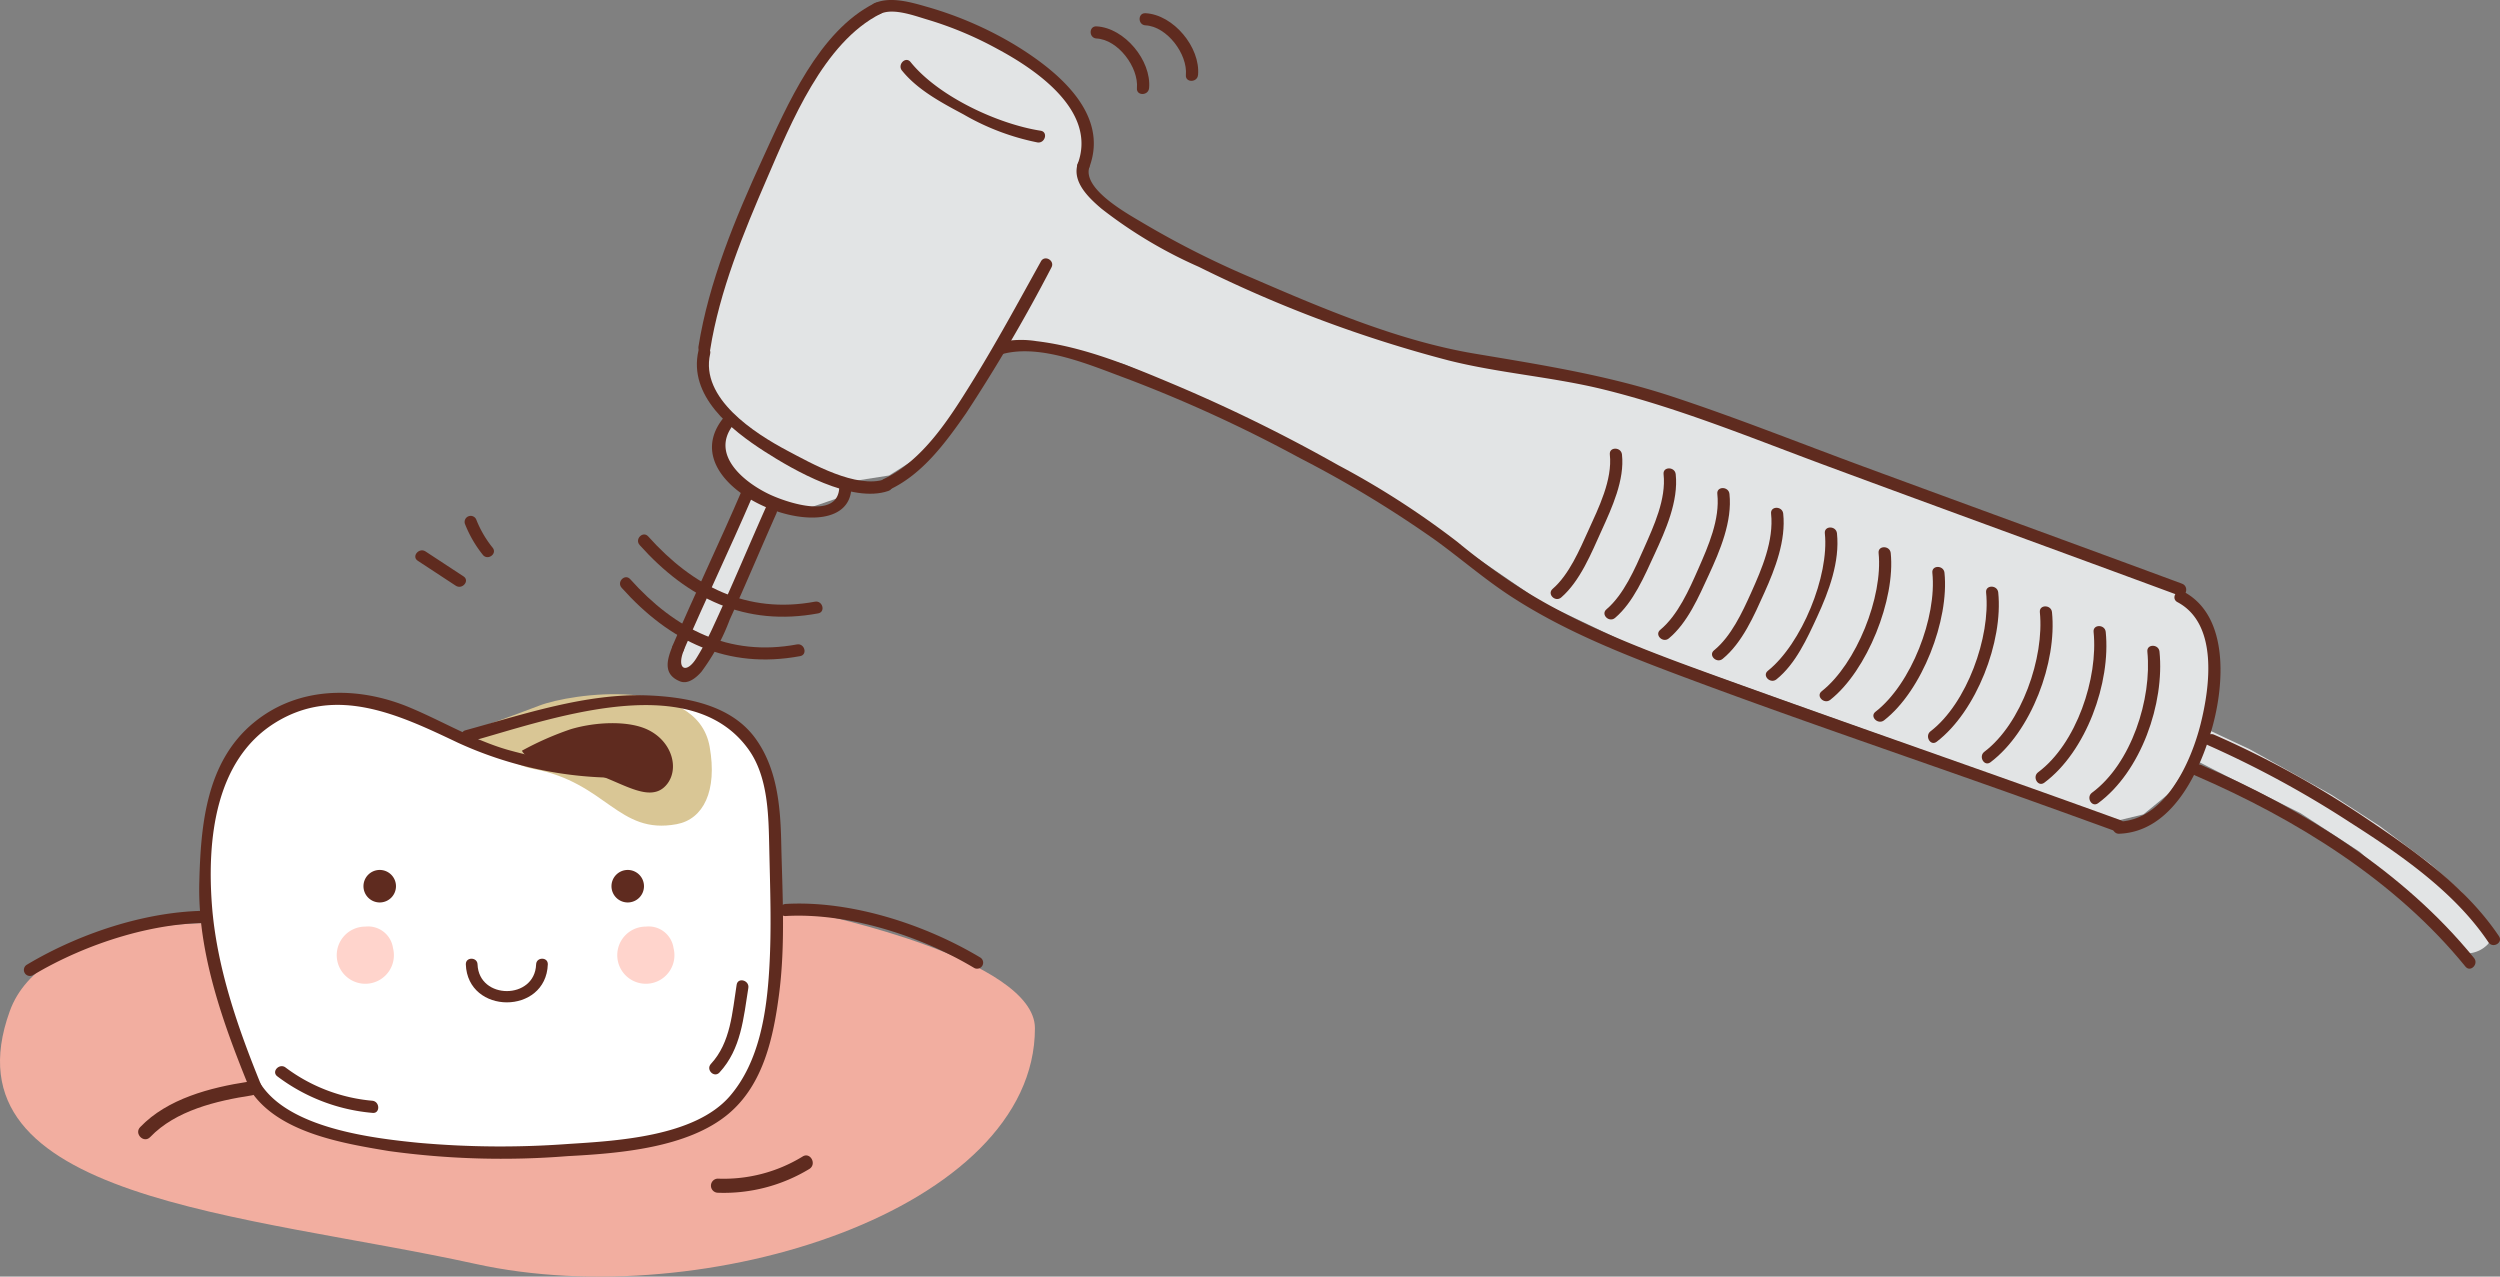 <svg id="Ilustrace_akutni" xmlns="http://www.w3.org/2000/svg" width="235" height="120" viewBox="0 0 235 120">
  <rect x="0" y="0" width="235" height="120" fill="#808080" stroke="none"/>
  <path id="Path_934" data-name="Path 934" d="M.923,507.842c-6.447,17.784,22.238,19.036,43.8,23.775s52.56-5.1,52.56-22.161c0-6.474-20.3-10.708-20.3-10.708l-57.753.842S3.945,499.5.923,507.842" transform="translate(0 -412.805)" fill="#f2aea0"/>
  <path id="Path_935" data-name="Path 935" d="M432.1,495.793c5.9-.332,12.706,1.881,17.725,4.888a.569.569,0,0,0,.574-.981c-5.213-3.125-12.171-5.388-18.3-5.043-.729.041-.733,1.178,0,1.137" transform="translate(-358.24 -409.687)" fill="#5f2b1f"/>
  <path id="Path_936" data-name="Path 936" d="M31.754,499.747c-5.9-.332-12.706,1.88-17.725,4.888a.569.569,0,0,1-.574-.982c5.213-3.124,12.171-5.388,18.3-5.043.73.041.733,1.178,0,1.137" transform="translate(-10.943 -412.962)" fill="#5f2b1f"/>
  <path id="Path_937" data-name="Path 937" d="M120.087,416.4c-3.189-2.94-7.889-26.092-2.471-32.508s13.62-5.322,20.244-1.711c3.435,1.873,1.6.476,1.6.476s3.664-.638,10-2.424c6.368-1.8,18.819-3.422,18.819,10.455,0,5.464.855,21.1-2.851,25.187-3.1,3.417-8.65,5.893-23.586,5.893-12.274,0-18.709-2.564-21.75-5.368" transform="translate(-95.578 -313.457)" fill="#fff"/>
  <path id="Path_938" data-name="Path 938" d="M259.714,383.23s4.241-1.486,6.559-2.387c3.014-1.172,14.839-2.833,16.027,3.861.74,4.172-.6,6.814-3.1,7.279-5.513,1.026-6.579-3.923-13.5-5.2-2.693-.5-5.988-3.552-5.988-3.552" transform="translate(-215.592 -314.51)" fill="#d9c695"/>
  <path id="Path_939" data-name="Path 939" d="M288.8,398.45a28.572,28.572,0,0,1,4.6-2.026c2.357-.7,5.415-.819,7.224.047,2.3,1.1,2.979,3.653,1.818,5.121-1.809,2.285-5.237-1.113-8.516-1.327-4.519-.295-5.124-1.816-5.124-1.816" transform="translate(-239.74 -327.882)" fill="#5f2b1f"/>
  <path id="Path_940" data-name="Path 940" d="M116.036,413.126c-2.206-5.4-4.218-11.161-4.648-17.015-.447-6.086.3-13.511,5.87-17.031,5.773-3.651,11.772-.779,17.247,1.823a36.135,36.135,0,0,0,15.767,3.291.571.571,0,0,0,0-1.141,39.537,39.537,0,0,1-11.124-1.492c-3.185-.928-6.112-2.69-9.165-3.966-4.828-2.017-10.461-2.046-14.679,1.443-4.452,3.683-4.969,9.6-5.1,15.044-.164,6.613,2.271,13.309,4.735,19.346.274.672,1.378.378,1.1-.3" transform="translate(-91.471 -311.092)" fill="#5f2b1f"/>
  <path id="Path_941" data-name="Path 941" d="M158.5,381.956c7.247-1.989,20.74-7.054,26.31.668,1.878,2.6,1.9,6.248,1.967,9.317.082,3.775.226,7.557,0,11.329-.24,4.1-.934,8.772-3.718,11.982-3.3,3.8-10.63,4.192-15.239,4.485a86.439,86.439,0,0,1-14.01-.112c-4.514-.446-12.154-1.392-14.839-5.528-.4-.614-1.386-.043-.984.576,2.593,4,8.673,5,13.039,5.727a77.559,77.559,0,0,0,16.794.477c4.782-.251,11.306-.754,15.141-3.992,3.262-2.753,4.2-7.147,4.732-11.189.622-4.738.31-9.585.207-14.348-.073-3.369-.384-6.908-2.413-9.721-2.281-3.162-6.487-3.914-10.121-4.057-5.791-.227-11.664,1.773-17.174,3.285a.571.571,0,0,0,.3,1.1" transform="translate(-114.466 -312.201)" fill="#5f2b1f"/>
  <path id="Path_942" data-name="Path 942" d="M152.407,583.726a17.309,17.309,0,0,0,8.957,3.446c.729.087.721-1.054,0-1.14a15.924,15.924,0,0,1-8.151-3.112c-.564-.462-1.376.34-.806.807" transform="translate(-126.353 -482.561)" fill="#5f2b1f"/>
  <path id="Path_943" data-name="Path 943" d="M395,536.905c-.413,2.585-.551,5.426-2.42,7.447-.5.539.306,1.347.806.806,2.035-2.2,2.261-5.122,2.713-7.95.115-.719-.984-1.028-1.1-.3" transform="translate(-325.755 -444.342)" fill="#5f2b1f"/>
  <path id="Path_944" data-name="Path 944" d="M372.874,61.677l6.71-15.051-1.861-2.176-.8-1.88.8-2.928-1.994-3.173.025-4.091L379.615,20.4l4.184-9.84,5.026-6.849,3.7-2.764L398.193,2.5l4.481,1.906,4.208,2.72,3.3,3.224,1.237,3.845-.222,2.184.217,1.521,2.639,2.686,4.577,2.877,9.717,4.621,8.6,3.328,7.851,2.474,11,1.95,8.184,2.03L473.056,41l8.375,3.11,11.688,4.3,8.93,3.274,12.271,4.522,2,1.887,1.116,4.209-.178,3.6-.953,4.057.884-.445,3.631,1.7,7.668,4.272,4.548,2.945,4.757,3.562,2.889,2.588,3.082,3.669a2.434,2.434,0,0,1-.548,1.29,2.788,2.788,0,0,1-1.7.85L531.168,80.86l-5.55-3.625-5.818-2.9-4.4-2.259L513.323,75.3l-2.489,2.039L508.5,77.9,466.969,63.048l-4.695-1.827L454.256,57.4l-7.5-5.142-5.488-3.957L432.8,43.354l-5.156-2.672-5.773-2.723-6.817-2.921-5.4-1.565L405.7,32.8l-2.284.2-2.334,3.888-4.914,6.553-3.24,2.041-2.988.467-1.134.122-.336,1.411L385.493,48.5l-3.539-.532-2.51,5.9-4.509,9.306-1.376.7-.905-.955Z" transform="translate(-309.352 -0.787)" fill="#e2e4e5"/>
  <path id="Path_945" data-name="Path 945" d="M403.281,201.887c-2.683.936-6.941-1.486-9.177-2.669-3.1-1.642-8.237-4.934-7.276-9.114.165-.716-.935-1.02-1.1-.3-.977,4.251,3.049,7.444,6.207,9.474,2.741,1.762,8.206,4.913,11.649,3.712.689-.241.392-1.343-.3-1.1" transform="translate(-320.073 -156.844)" fill="#5f2b1f"/>
  <path id="Path_946" data-name="Path 946" d="M402.972,1.469c-5.244,2.621-8.222,9.593-10.52,14.6-2.545,5.542-5.077,11.623-6.035,17.685-.114.719.985,1.028,1.1.3.875-5.535,3.139-11.026,5.351-16.134,2.241-5.178,5.312-12.782,10.681-15.466.658-.329.079-1.313-.576-.985" transform="translate(-320.762 -1.165)" fill="#5f2b1f"/>
  <path id="Path_947" data-name="Path 947" d="M483.029,1.289c1.235-.566,3.28.231,4.48.579A33.745,33.745,0,0,1,494,4.6c3.721,1.991,9.406,5.893,7.536,10.838-.261.689.842.984,1.1.3,1.945-5.14-3.169-9.194-7.035-11.542A34.414,34.414,0,0,0,487.352.634c-1.447-.418-3.441-1-4.9-.33-.668.306-.087,1.289.576.985" transform="translate(-400.244 0)" fill="#5f2b1f"/>
  <path id="Path_948" data-name="Path 948" d="M502.313,141.489c-2.14,3.855-4.235,7.735-6.565,11.48-2.073,3.33-4.543,7.244-8.214,8.978-.665.314-.086,1.3.575.985,3.1-1.466,5.238-4.406,7.153-7.147a154.427,154.427,0,0,0,8.034-13.72c.357-.644-.628-1.219-.984-.576" transform="translate(-404.464 -116.919)" fill="#5f2b1f"/>
  <path id="Path_949" data-name="Path 949" d="M394.931,228.23c-5.232,6.837,12.134,13.136,12.123,6.307a.571.571,0,0,0-1.141,0c.005,3.207-4.873,1.539-6.479.8-2.416-1.117-5.662-3.726-3.518-6.527.447-.584-.544-1.151-.985-.576" transform="translate(-327.021 -188.828)" fill="#5f2b1f"/>
  <path id="Path_950" data-name="Path 950" d="M699.607,128.352c-10-3.7-20.015-7.347-30.016-11.036-5.965-2.2-11.887-4.572-17.926-6.561-6.1-2.009-12.27-2.974-18.566-4.031-7.142-1.2-14.254-4.23-20.857-7.086a85.459,85.459,0,0,1-10.309-5.192c-1.33-.8-5.668-3.132-5.056-5.218a.57.57,0,0,0-1.1-.3c-.5,1.7,1.083,3.174,2.241,4.164a42.9,42.9,0,0,0,9.16,5.475,121.774,121.774,0,0,0,23.461,8.792c4.791,1.208,9.757,1.546,14.574,2.731,7.208,1.774,14.1,4.639,21.051,7.211,11.005,4.074,22.033,8.084,33.039,12.153.691.256.987-.847.3-1.1" transform="translate(-494.488 -73.483)" fill="#5f2b1f"/>
  <path id="Path_951" data-name="Path 951" d="M551.161,186.334c3.679-1,8.4,1.1,11.781,2.34a132.949,132.949,0,0,1,16.188,7.436,105.763,105.763,0,0,1,12.8,7.759c2.3,1.673,4.442,3.525,6.821,5.1,4.953,3.274,10.51,5.484,16.044,7.562,11.264,4.232,22.685,8.056,34.008,12.125q3.575,1.284,7.144,2.583c.693.252.988-.851.3-1.1-12.59-4.573-25.259-8.924-37.85-13.491-6.082-2.206-12.229-4.46-17.775-7.84a61.211,61.211,0,0,1-6.684-4.816,79.021,79.021,0,0,0-11.218-7.222,149.725,149.725,0,0,0-15.2-7.486c-4.172-1.757-8.607-3.624-13.142-4.163a9.191,9.191,0,0,0-3.518.116.571.571,0,0,0,.3,1.1" transform="translate(-456.94 -153.051)" fill="#5f2b1f"/>
  <path id="Path_952" data-name="Path 952" d="M1175.081,323.924c3.851,2.047,3.052,7.957,2.186,11.425-.9,3.614-3.339,9.079-7.715,9.206a.571.571,0,0,0,0,1.141c5.039-.146,7.66-5.878,8.815-10.043,1.1-3.957,1.595-10.426-2.71-12.713-.649-.345-1.225.639-.576.985" transform="translate(-970.401 -267.323)" fill="#5f2b1f"/>
  <path id="Path_953" data-name="Path 953" d="M1220.2,402.32a95.48,95.48,0,0,1,13.4,7.287c4.73,3.019,9.8,6.517,12.972,11.245.408.607,1.4.037.985-.576-3.008-4.481-7.6-7.784-12.021-10.763a91.575,91.575,0,0,0-14.758-8.179c-.668-.288-1.249.693-.576.985" transform="translate(-1012.656 -332.275)" fill="#5f2b1f"/>
  <path id="Path_954" data-name="Path 954" d="M1213.149,418.923c9.487,4.1,18.828,9.873,25.407,17.968.464.571,1.266-.241.806-.807-6.63-8.16-16.078-14.016-25.637-18.146-.668-.289-1.249.694-.576.985" transform="translate(-1006.801 -346.028)" fill="#5f2b1f"/>
  <path id="Path_955" data-name="Path 955" d="M378.472,266.649c-2.1,4.893-4.41,9.691-6.511,14.583-.287.668.7,1.25.985.576,2.1-4.892,4.411-9.69,6.511-14.583.287-.668-.7-1.25-.985-.576" transform="translate(-308.726 -220.567)" fill="#5f2b1f"/>
  <path id="Path_956" data-name="Path 956" d="M378.648,275.936c-1.656,3.722-3.22,7.487-4.937,11.181a26.168,26.168,0,0,1-1.622,3.044c-.943,1.48-1.868.987-1.16-.779.274-.683-.83-.977-1.1-.3-.527,1.313-.81,2.589.737,3.217.776.315,1.557-.369,2.017-.895a19.773,19.773,0,0,0,2.659-4.895c1.509-3.311,2.912-6.671,4.391-9.995.3-.666-.686-1.247-.985-.576" transform="translate(-306.651 -228.254)" fill="#5f2b1f"/>
  <path id="Path_957" data-name="Path 957" d="M353.152,293.5c4.531,5.057,9.956,7.693,16.784,6.428.723-.134.416-1.233-.3-1.1-6.391,1.184-11.465-1.436-15.675-6.135-.492-.549-1.3.26-.806.806" transform="translate(-293.029 -242.27)" fill="#5f2b1f"/>
  <path id="Path_958" data-name="Path 958" d="M863.53,245.963c.263,2.376-1.063,5.041-2.013,7.134-.828,1.824-1.814,4.158-3.363,5.5-.557.483.253,1.286.806.806,1.79-1.552,2.846-4.2,3.8-6.3.964-2.123,2.177-4.748,1.912-7.143-.08-.723-1.221-.73-1.141,0" transform="translate(-712.207 -203.241)" fill="#5f2b1f"/>
  <path id="Path_959" data-name="Path 959" d="M893.29,256.739c.255,2.343-.914,4.865-1.838,6.954-.849,1.919-1.9,4.363-3.533,5.751-.561.477.25,1.279.807.807,1.74-1.477,2.778-3.967,3.711-5.982,1.038-2.243,2.269-4.994,1.994-7.53-.078-.723-1.22-.731-1.141,0" transform="translate(-736.914 -212.165)" fill="#5f2b1f"/>
  <path id="Path_960" data-name="Path 960" d="M923.04,267.518c.259,2.393-.851,4.917-1.793,7.057-.849,1.926-1.915,4.347-3.573,5.721-.567.47.245,1.272.806.806,1.762-1.459,2.818-3.932,3.751-5.952,1.059-2.29,2.23-5.053,1.949-7.633-.078-.723-1.22-.731-1.14,0" transform="translate(-761.611 -221.091)" fill="#5f2b1f"/>
  <path id="Path_961" data-name="Path 961" d="M952.8,278.293c.271,2.543-.865,5.192-1.884,7.458-.831,1.844-1.876,4.088-3.476,5.392-.571.465.242,1.267.806.806,1.858-1.514,2.968-4.1,3.924-6.221,1.018-2.261,2.04-4.912,1.771-7.436-.077-.723-1.218-.731-1.141,0" transform="translate(-786.319 -230.014)" fill="#5f2b1f"/>
  <path id="Path_962" data-name="Path 962" d="M982.563,289.071c.42,4-2.178,10.376-5.355,12.922-.574.46.238,1.262.806.806,1.8-1.441,2.889-3.853,3.83-5.89,1.1-2.383,2.139-5.171,1.859-7.839-.076-.724-1.217-.731-1.141,0" transform="translate(-811.028 -238.939)" fill="#5f2b1f"/>
  <path id="Path_963" data-name="Path 963" d="M1012.327,299.849c.423,4.089-2.072,10.407-5.35,12.994-.577.456.236,1.257.806.807,3.477-2.744,6.133-9.452,5.684-13.8-.075-.724-1.216-.731-1.14,0" transform="translate(-835.739 -247.864)" fill="#5f2b1f"/>
  <path id="Path_964" data-name="Path 964" d="M1042.087,310.628c.432,4.167-1.967,10.449-5.345,13.067-.58.45.234,1.251.807.806,3.577-2.774,6.137-9.447,5.678-13.873-.075-.724-1.216-.731-1.14,0" transform="translate(-860.446 -256.79)" fill="#5f2b1f"/>
  <path id="Path_965" data-name="Path 965" d="M1072.225,321.406c.426,4.156-1.8,10.431-5.222,13.049-.575.441-.008,1.432.576.985,3.739-2.861,6.259-9.424,5.787-14.034-.074-.724-1.216-.732-1.14,0" transform="translate(-885.532 -265.715)" fill="#5f2b1f"/>
  <path id="Path_966" data-name="Path 966" d="M1101.985,332.183c.43,4.247-1.7,10.461-5.216,13.122-.579.437-.012,1.428.576.985,3.843-2.9,6.257-9.41,5.781-14.106-.073-.724-1.214-.731-1.141,0" transform="translate(-910.239 -274.639)" fill="#5f2b1f"/>
  <path id="Path_967" data-name="Path 967" d="M1131.743,342.962c.441,4.326-1.595,10.5-5.211,13.194-.583.433-.015,1.424.576.985,3.944-2.934,6.261-9.407,5.776-14.178-.074-.724-1.215-.731-1.141,0" transform="translate(-934.946 -283.565)" fill="#5f2b1f"/>
  <path id="Path_968" data-name="Path 968" d="M1161.508,353.739c.444,4.416-1.491,10.53-5.205,13.266-.585.431-.017,1.421.576.985,4.045-2.979,6.258-9.393,5.77-14.251-.073-.724-1.214-.732-1.141,0" transform="translate(-959.657 -292.489)" fill="#5f2b1f"/>
  <path id="Path_969" data-name="Path 969" d="M498.424,34.164c1.471,1.826,3.747,3.029,5.776,4.114a22.7,22.7,0,0,0,6.955,2.637c.719.112,1.028-.987.3-1.1-4.028-.626-9.625-3.226-12.227-6.457-.462-.573-1.263.239-.807.806" transform="translate(-413.635 -27.527)" fill="#5f2b1f"/>
  <path id="Path_970" data-name="Path 970" d="M343.19,316.919c4.531,5.057,9.957,7.694,16.784,6.428.723-.134.416-1.233-.3-1.1-6.39,1.184-11.465-1.436-15.675-6.135-.492-.549-1.3.26-.807.806" transform="translate(-284.76 -261.671)" fill="#5f2b1f"/>
  <path id="Path_971" data-name="Path 971" d="M230,302.328l3.575,2.346c.607.4,1.347-.472.73-.876l-3.575-2.347c-.607-.4-1.346.472-.73.876" transform="translate(-190.731 -249.616)" fill="#5f2b1f"/>
  <path id="Path_972" data-name="Path 972" d="M257.068,283.292a11.212,11.212,0,0,0,1.672,2.892c.45.578,1.384-.077.931-.659a10.129,10.129,0,0,1-1.531-2.62.57.57,0,0,0-1.073.387" transform="translate(-213.359 -234.036)" fill="#5f2b1f"/>
  <path id="Path_973" data-name="Path 973" d="M608.956,20.392c.234-2.6-2.319-5.678-4.944-5.81-.736-.037-.732,1.1,0,1.141,2.034.1,3.979,2.72,3.8,4.67-.066.733,1.075.726,1.141,0" transform="translate(-500.941 -12.104)" fill="#5f2b1f"/>
  <path id="Path_974" data-name="Path 974" d="M636.042,13.113c.234-2.6-2.319-5.678-4.944-5.81-.735-.037-.732,1.1,0,1.141,2.035.1,3.98,2.72,3.8,4.67-.066.733,1.075.726,1.141,0" transform="translate(-523.425 -6.061)" fill="#5f2b1f"/>
  <path id="Path_975" data-name="Path 975" d="M77.57,596.571c2.4-2.508,6.232-3.414,9.554-3.923.844-.129.485-1.409-.353-1.281-3.545.543-7.578,1.589-10.14,4.265-.592.618.346,1.558.939.938" transform="translate(-63.456 -489.682)" fill="#5f2b1f"/>
  <path id="Path_976" data-name="Path 976" d="M393.986,635.668a15.5,15.5,0,0,0,8.633-2.248c.706-.475.043-1.626-.67-1.146a14.19,14.19,0,0,1-7.962,2.067.664.664,0,0,0,0,1.327" transform="translate(-326.52 -523.55)" fill="#5f2b1f"/>
  <path id="Path_977" data-name="Path 977" d="M204.155,477.882a1.528,1.528,0,1,1-1.528-1.528,1.528,1.528,0,0,1,1.528,1.528" transform="translate(-166.933 -394.579)" fill="#5f2b1f"/>
  <path id="Path_978" data-name="Path 978" d="M341.391,477.882a1.528,1.528,0,1,1-1.528-1.528,1.528,1.528,0,0,1,1.528,1.528" transform="translate(-280.856 -394.579)" fill="#5f2b1f"/>
  <path id="Path_979" data-name="Path 979" d="M192.023,509.334a2.687,2.687,0,1,1-2.6-2.009,2.362,2.362,0,0,1,2.6,2.009" transform="translate(-155.083 -420.225)" fill="#ffd4cc"/>
  <path id="Path_980" data-name="Path 980" d="M347.251,509.334a2.687,2.687,0,1,1-2.6-2.009,2.363,2.363,0,0,1,2.6,2.009" transform="translate(-283.941 -420.225)" fill="#ffd4cc"/>
  <path id="Path_981" data-name="Path 981" d="M257.736,525.425c.172,4.758,7.538,4.767,7.708,0,.025-.711-1.076-.707-1.1,0-.119,3.353-5.385,3.345-5.506,0-.026-.708-1.127-.71-1.1,0" transform="translate(-213.949 -434.775)" fill="#5f2b1f"/>
</svg>

